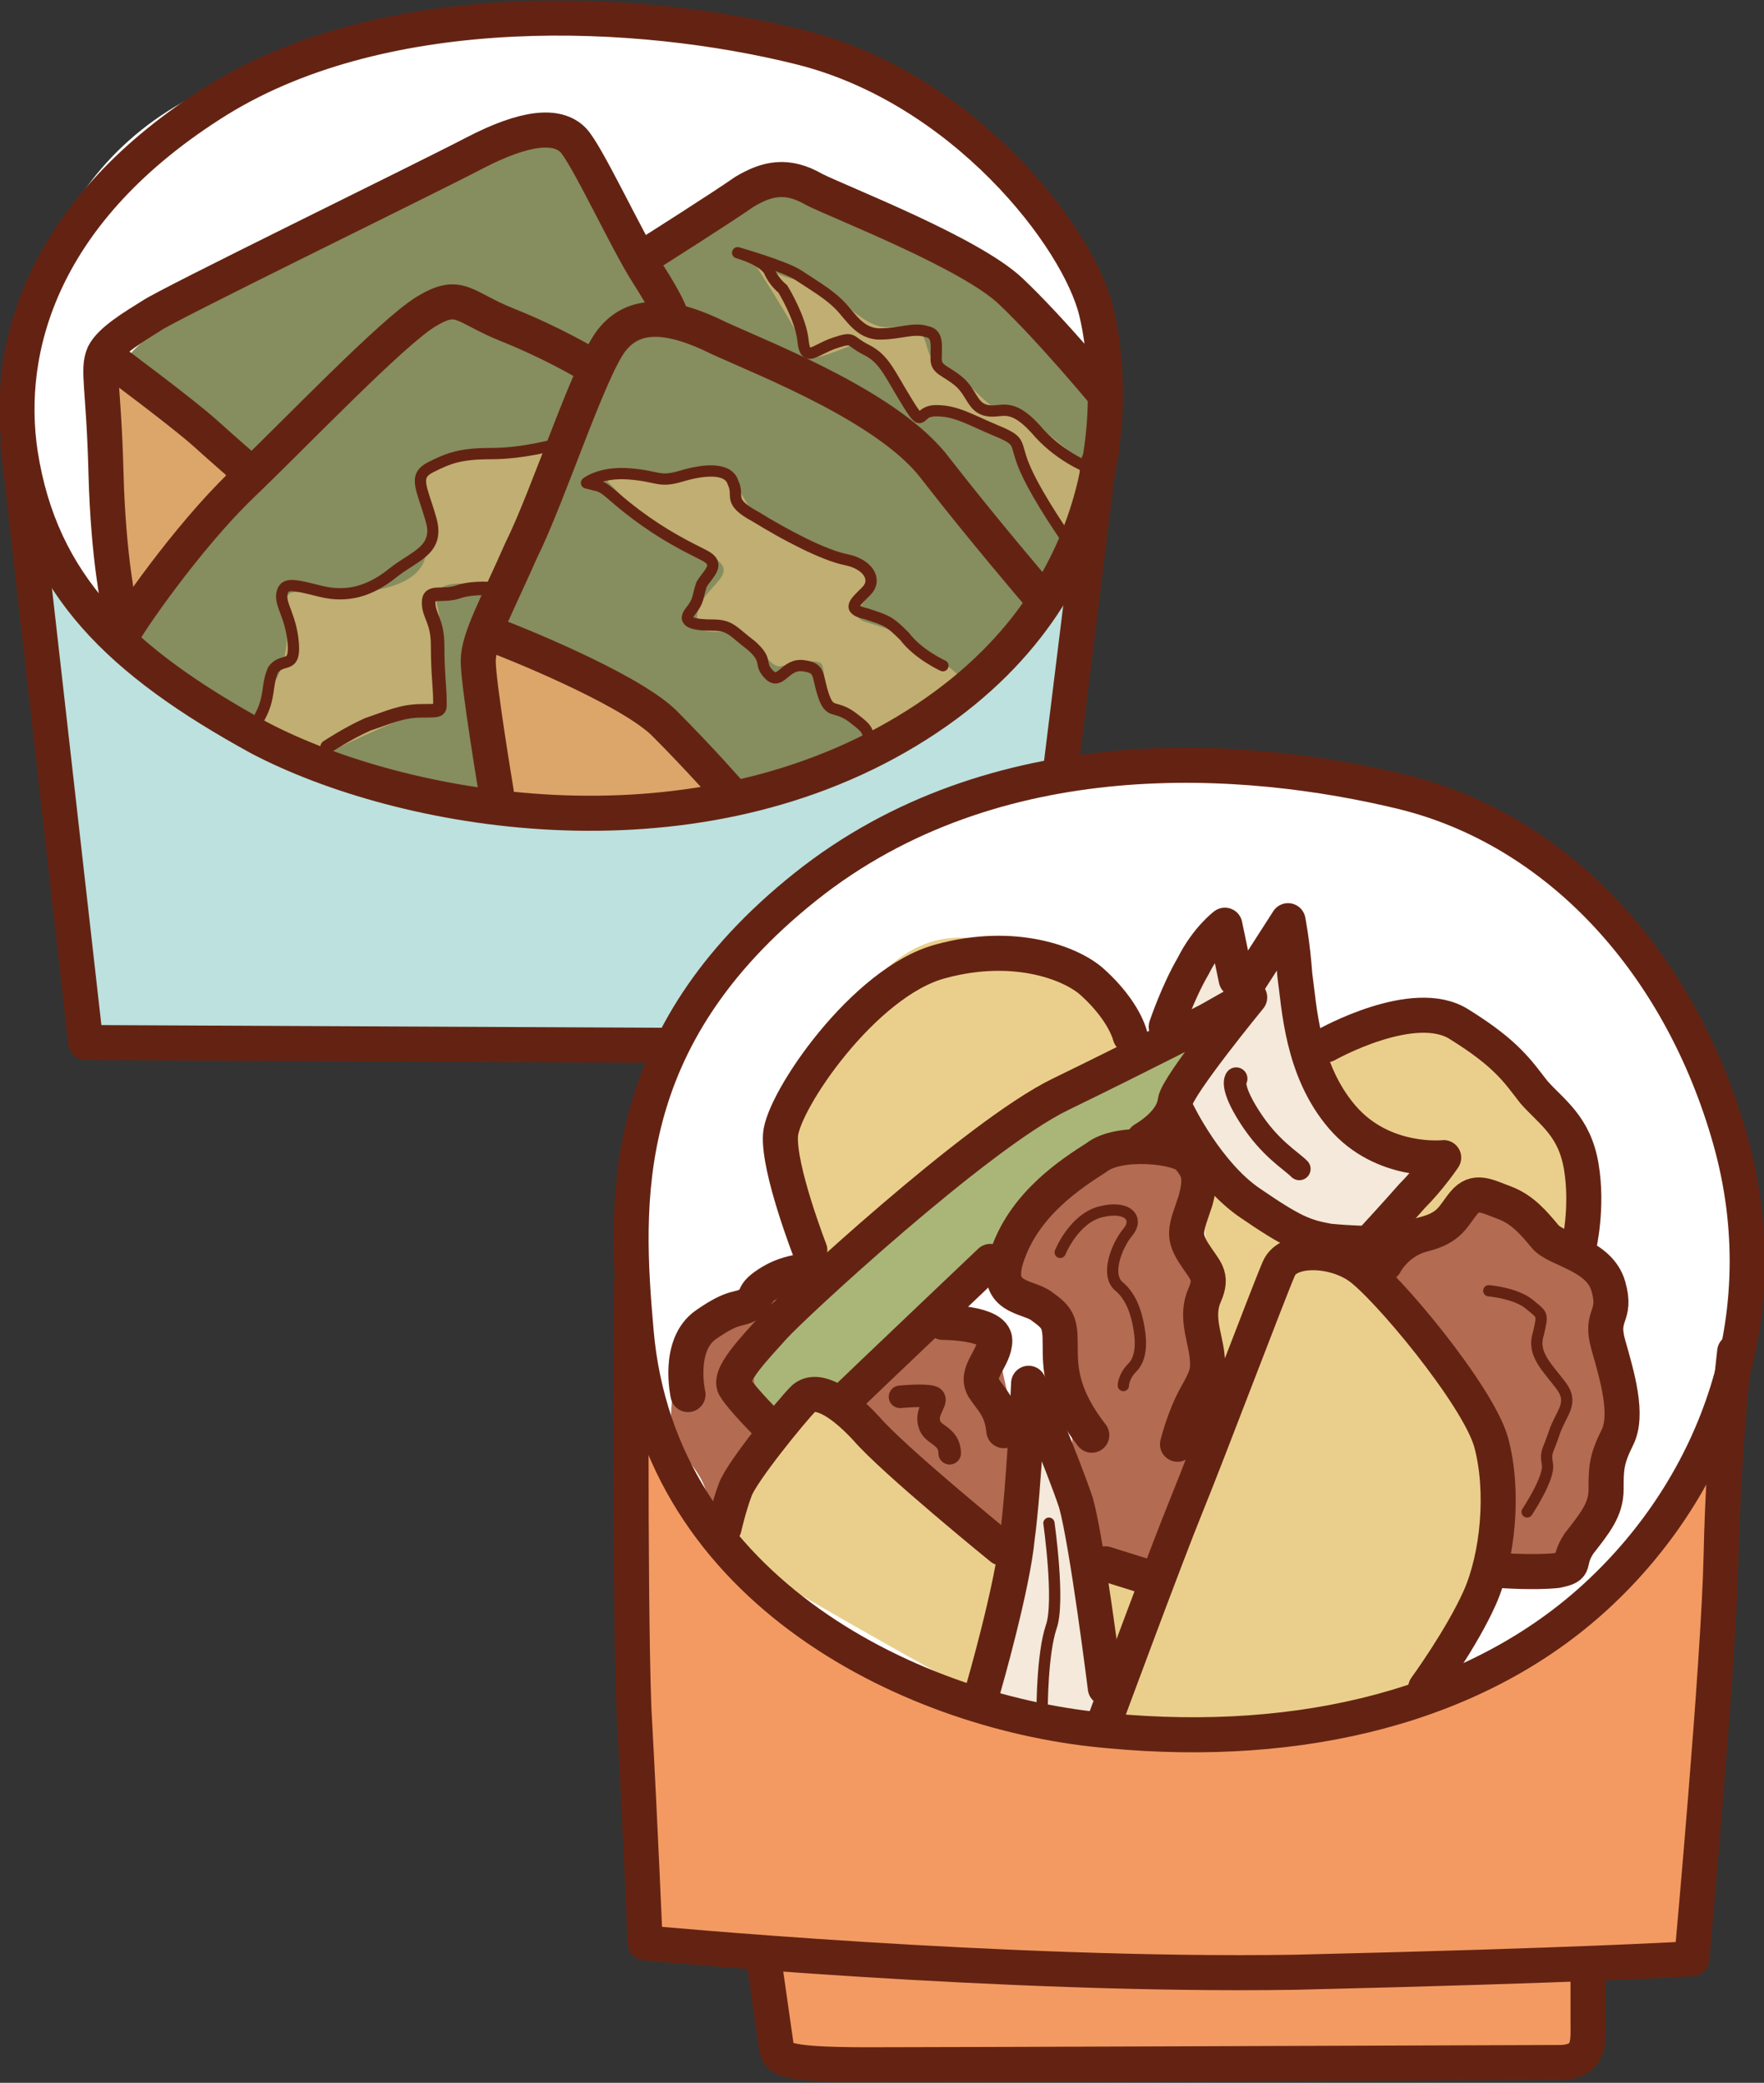 <?xml version="1.0" encoding="utf-8"?>
<!-- Generator: Adobe Illustrator 19.0.0, SVG Export Plug-In . SVG Version: 6.00 Build 0)  -->
<svg version="1.1" id="レイヤー_1" xmlns="http://www.w3.org/2000/svg" xmlns:xlink="http://www.w3.org/1999/xlink" x="0px"
	 y="0px" viewBox="0 0 78.2 92.3" enable-background="new 0 0 78.2 92.3" xml:space="preserve">
<rect x="0" y="0" width="78.2" height="92.3" fill="#333333" stroke="none"/>
<path fill="#BCE1DF" d="M1.4,22.4c0,0-0.1,4.8,7.5,8.6c7.6,3.9,10,5.5,21.2,4.8c11.2-0.8,18.4-13,18.4-13s-2.2,12.9-2.3,15.7
	c-0.1,2.8-0.5,7.8-0.9,8c-0.4,0.1-12.3-0.3-21.2-0.4C15.2,45.9,4,45.7,4,45.7L1.4,22.4z"/>
<path fill="#FFFFFF" d="M0.9,18.5C0.7,14.2,2.3,5.7,11.6,3.1C20.9,0.5,31-0.2,36.4,2s9.4,5.7,10.9,8.9c1.5,3.2,2.2,6.6,1.5,9.5
	c-0.6,3-6.3,15.3-21.2,14.7C12.8,34.3,1.7,32.9,0.9,18.5"/>
<path fill="#868D5E" d="M30.6,35.6c-1.9,0-15.3-0.5-19.9-3.5c-4.6-3-4.6-3.5-4.6-4.1c0-0.6-0.6-9.1-0.6-10c0-0.9-2.3-1.2,4.5-5.5
	c6.8-4.4,10-5.7,12.1-6c2.1-0.4,2.3-1.9,3.5,0.4c1.2,2.3,3.7,4.1,3.7,4.1s1.2-2.3,4.2-2.4c3.1-0.1,5.4,1,8.7,2.7
	c3.3,1.7,5.7,4.6,5.9,5.3c0.3,0.6,1,2.3-0.1,6.6c-1.2,4.2-5,8-8.9,9.9C35.3,34.9,30.6,35.6,30.6,35.6"/>
<path fill="#DCA66B" d="M4.8,25.3c0-2.7-0.1-7.2,0-8c0.1-0.8-0.4-1.7,1-0.6c1.4,1,4.1,3.9,4.1,3.9s0.5,0.6-0.8,2.7s-3.9,4.4-3.9,4.4
	L4.8,25.3z"/>
<path fill="#DCA66B" d="M22.1,28.7c3.3,0.3,6,2.1,7.8,3.9c1.8,1.8,3.3,3.2,1.7,3.3C30,36,25.2,36.5,23.4,36
	c-1.8-0.5-1.7-0.5-1.7-2.8C21.8,30.9,20.9,28.6,22.1,28.7"/>
<path fill="#C0AE72" d="M11.5,31.9c0.3-0.9,0.1-0.8,0.8-1.9c0.6-1.2,0.4-2.6,0.4-3.3s0.5-0.4,1.7-0.4c1.2,0,4.4,0,4.5-1.9
	c0.1-1.9-0.3-3.1,0.1-3.5c0.4-0.4,1.3-0.5,2.3-0.8c1-0.3,3.3-0.3,3.3-0.3s-0.5,4-0.9,4.9c-0.4,0.9-1.2,1.3-2.4,1.2
	c-1.3-0.1-2.2-0.1-1.9,1c0.3,1.2,0.1,3.1,0,3.9c-0.1,0.8-0.1,0.5-1.4,1c-1.3,0.5-4,1.8-4,1.8L11.5,31.9z"/>
<path fill="#C0AE72" d="M39.1,32.9c-1-0.8-2.1-0.9-2.4-2.2c-0.4-1.3,0.1-1.4-1-1.4c-1.2,0-1,0.8-2.1-0.6c-1-1.4-2.8,0-2.7-1.4
	c0.1-1.4,2.4-1.9,0.3-2.8c-2.2-0.9-3.9-2.8-4.2-3.1c-0.4-0.3,1.5-0.3,3.1-0.3c1.5,0,2.1-0.3,2.6,0.5c0.5,0.8,1,2.1,2.8,2.6
	c1.8,0.5,3.2,0.8,3.1,1.7c-0.1,0.9-1.2,1.4-0.1,1.7c1,0.3,1.8,0.6,2.7,1.3c0.9,0.6,1.8,1.5,1.8,1.5L39.1,32.9z"/>
<path fill="#C0AE72" d="M48.4,20.8c-0.9-0.6-2.1-1.9-3.1-2.3c-1-0.4-0.9,0-2.1-1.2c-1.2-1.2-1.8-0.8-2.1-1.9
	c-0.3-1.2-0.8-0.9-1.8-0.9c-1,0-2.2-1.4-2.7-1.8c-0.5-0.4-1.2-0.1-2.2-0.6l-1-0.5c0,0,1.8,2.8,2.1,3.5c0.3,0.6,0,1,1.2,0.6
	c1.2-0.4,1.5-0.8,2.3,0c0.8,0.8,1,2.6,1.8,2.8c0.8,0.3,0-0.5,1.8,0c1.8,0.5,2.6,0.5,2.7,1.5c0.1,1,2.1,4.1,2.1,4.1L48.4,20.8z"/>
<path fill="none" stroke="#642312" stroke-width="1.554" stroke-linecap="round" stroke-linejoin="round" d="M0.9,20.1
	C0.2,15.5,1.8,9.3,9.7,4.4c7.5-4.6,18.6-4.1,25.8-2.3c7.2,1.8,12.3,8.4,13.1,11.7c0.8,3.3,1.4,12.7-8.4,18.6
	c-9.8,5.9-22.4,3.6-28.7,0.3C5.3,29.3,1.8,25.9,0.9,20.1z"/>
<polyline fill="none" stroke="#642312" stroke-width="1.554" stroke-linecap="round" stroke-linejoin="round" points="0.8,19.7 
	3.8,46.2 45.5,46.4 48.7,20.5 "/>
<path fill="none" stroke="#642312" stroke-width="1.554" stroke-linecap="round" stroke-linejoin="round" d="M22,35.1
	c0,0-0.8-4.8-0.8-5.8c0-1,0.8-2.4,1.9-4.9c1.2-2.4,3-8,4-9.3c1-1.3,2.6-1.2,4.8-0.1c2.2,1,7.6,3.1,9.6,5.8c2.1,2.7,4.5,5.5,4.5,5.5"
	/>
<path fill="none" stroke="#642312" stroke-width="1.554" stroke-linecap="round" stroke-linejoin="round" d="M22.3,28.3
	c0,0,5.4,2.1,7.1,3.7c1.7,1.7,3,3.2,3,3.2"/>
<path fill="none" stroke="#642312" stroke-width="1.554" stroke-linecap="round" stroke-linejoin="round" d="M26,16.1
	c0,0-1.5-0.9-3.5-1.7s-2.1-1.5-3.6-0.6c-1.5,0.9-5.8,5.4-8.2,7.7c-2.4,2.3-5.1,6.2-5.3,6.7"/>
<path fill="none" stroke="#642312" stroke-width="1.554" stroke-linecap="round" stroke-linejoin="round" d="M5.3,27
	c0,0-0.5-2.2-0.6-6c-0.1-3.9-0.4-4.6-0.1-5.3c0.3-0.6,1.3-1.2,2.1-1.7C7.4,13.5,18.7,8,21,6.8c2.3-1.2,3.7-1.3,4.4-0.6
	c0.6,0.6,2.4,4.5,3.3,5.9c0.9,1.4,1,1.8,1,1.8"/>
<path fill="none" stroke="#642312" stroke-width="1.554" stroke-linecap="round" stroke-linejoin="round" d="M5,16
	c0,0,3.1,2.3,4.1,3.2c1,0.9,1.7,1.5,1.7,1.5"/>
<path fill="none" stroke="#642312" stroke-width="1.554" stroke-linecap="round" stroke-linejoin="round" d="M29,11.1
	c0,0,3-1.9,4-2.6c1-0.6,1.9-0.8,3.1-0.1c1.2,0.6,6.9,2.8,8.7,4.5c1.8,1.7,4.2,4.6,4.2,4.6"/>
<path fill="none" stroke="#642312" stroke-width="0.5" stroke-linecap="round" stroke-linejoin="round" d="M11.5,31.8
	c0.5-0.9,0.3-1.4,0.6-2.1c0.4-0.6,1,0,0.9-1.2c-0.1-1.2-0.6-1.7-0.5-2.2c0.1-0.5,0.5-0.4,1.7-0.1c1.2,0.3,2.2,0,3.2-0.8
	c1-0.8,2.1-1,1.7-2.4c-0.4-1.4-0.8-1.9,0-2.3c0.8-0.4,1.3-0.6,2.7-0.6c1.4,0,2.8-0.4,2.8-0.4"/>
<path fill="none" stroke="#642312" stroke-width="0.6" stroke-linecap="round" stroke-linejoin="round" d="M21.9,26.1
	c0,0-0.8-0.1-1.5,0.1c-0.8,0.3-1.4-0.1-1.4,0.5c0,0.6,0.4,0.8,0.4,1.9c0,1.2,0.1,1.9,0.1,2.4s0.1,0.5-0.8,0.5
	c-0.9,0-1.5,0.3-2.4,0.6c-0.9,0.4-1.8,1-1.8,1"/>
<path fill="none" stroke="#642312" stroke-width="0.5" stroke-linecap="round" stroke-linejoin="round" d="M38.6,32.7
	c-0.3-0.4,0-0.3-0.8-0.9c-0.8-0.6-1-0.1-1.3-1c-0.3-0.9-0.1-1.2-0.9-1.3c-0.8-0.1-1,0.9-1.5,0.4s0-0.6-0.8-1.3
	c-0.8-0.6-0.9-0.9-1.7-0.9c-0.8,0-1.4-0.1-1-0.6c0.4-0.5,0.3-0.6,0.5-1.2c0.3-0.5,0.9-0.9,0.1-1.3c-0.8-0.4-1.8-0.9-3-1.8
	c-1.2-0.9-1.3-1.2-1.8-1.3L26,21.4c0,0,0.6-0.5,1.9-0.4c1.3,0.1,1.3,0.4,2.3,0.1c1-0.3,2.1-0.4,2.3,0.3c0.3,0.6-0.3,0.8,1,1.5
	c1.3,0.8,3,1.7,4,1.9s1.4,0.9,0.9,1.4c-0.5,0.5-0.9,0.8,0,1c0.9,0.3,1,0.3,1.7,1c0.6,0.8,1.7,1.3,1.7,1.3"/>
<path fill="none" stroke="#642312" stroke-width="0.5" stroke-linecap="round" stroke-linejoin="round" d="M47.3,23.9
	c0,0-1.2-1.7-1.8-3c-0.6-1.3-0.1-1.3-1.3-1.8c-1.2-0.5-1.8-0.9-2.7-0.9c-0.9,0-0.5,0.9-1.3-0.4c-0.8-1.3-1-1.9-1.8-2.3
	c-0.8-0.4-0.5-0.6-1.4-0.3s-1.3,0.9-1.4-0.1c-0.1-1-0.9-2.3-0.9-2.3s-0.4-0.3-0.6-0.8c-0.3-0.5-1.4-0.8-1.4-0.8s2.1,0.6,2.7,1
	c0.6,0.4,1.3,0.8,1.8,1.3c0.5,0.5,0.9,1.3,1.8,1.3c0.9,0,1.5-0.3,2.1-0.1c0.5,0.1,0.4,0.6,0.4,1.2c0,0.5,0.4,0.5,1,1
	c0.6,0.5,0.6,1.2,1.3,1.3c0.6,0.1,1-0.4,2.1,0.8c1,1.2,2.3,1.7,2.3,1.7"/>
<path fill="#F39A63" d="M28.2,59.4c0,0,1.5,12.7,14.8,16.1c13.2,3.3,25.5,0,29.8-6.6c4.4-6.6,4.5-7.5,4.5-7.5l-2.4,25.7l-4.8,0.6
	l-0.3,3.6H34.6L34,87.3l-5.4-1.4L28.2,59.4z"/>
<path fill="#FFFFFF" d="M29,47.6c0.8-4.3,10.5-14.5,26.4-13.6c15.8,0.9,18.3,8.6,20.4,14.1c2.2,5.5,2.8,14.5-2.6,20.6
	c-5.4,6-10.5,9.4-21.9,8C40,75.2,33.6,73.5,30.5,66.3C27.4,59.1,27.7,54.5,29,47.6"/>
<path fill="#EACF8C" d="M49.3,76.3c0,0,6.3-17.1,7.1-18.8c0.8-1.7,1.4-2.7,3.9-1.2c2.4,1.5,6.3,7.3,6.4,9.3c0.1,1.9-2.1,6.9-2.7,8.1
	c-0.6,1.2-1.8,1.9-4,2.4C57.8,76.7,49.3,76.3,49.3,76.3"/>
<path fill="#EACF8C" d="M45.2,68.8c-1.9-1.5-7.7-6.4-8.7-6.4c-1,0-1.9,1.2-2.7,2.3c-0.8,1.2-1.7,3.6-1.3,4.1
	c0.4,0.5,10,5.9,10.7,6.2C43.8,75.2,45.2,68.8,45.2,68.8"/>
<polygon fill="#EACF8C" points="48.8,69.4 51.5,70.2 49.5,73.9 "/>
<path fill="#EACF8C" d="M58.3,46.5c1.6-0.7,2.1-1.9,5.4-1.3c3.3,0.6,6,3,6.3,5.7c0.3,2.7,0.8,3.9-0.1,3.9c-0.9,0-8.1,0.5-10,1.2
	c-1.9,0.6-3.9,4.6-4.9,4.6s-0.6,2.1-1.2-2.6C53.3,53.3,52.1,49.5,58.3,46.5"/>
<path fill="#EACF8C" d="M35.8,55.5c-0.5-2.6-3.1-1.8-0.3-7.1c2.8-5.3,4.9-7.2,7.8-6.8c3,0.4,5.9,3,6.2,4.2c0.3,1.3,2.2-0.1-1.5,2.1
	c-3.7,2.2-11.8,9.3-11.8,9.3L35.8,55.5z"/>
<path fill="#B36B52" d="M61.6,56.3c0.5-0.9,1.6-1.1,2.6-2.1c1.7-1.7,3.6,0.6,4.2,0.9c0.6,0.3,2.4-0.6,2.8,2.1
	c0.4,2.7,0.6,3.9,0.6,5.8c0,1.9-0.6,4.2-1.3,5c-0.6,0.8-1.9,1-2.8,1s-1.3,1.3-1-1.9c0.3-2.7-2.2-5.5-3.5-7.5
	C62,57.7,61.6,56.3,61.6,56.3"/>
<path fill="#B36B52" d="M47.7,66.1c0-0.1,0-0.3-0.1-0.4c-0.2-1.3,0-1.4-0.1-2.7c-0.1-1.4,0.5-3-0.9-4.5c-1.4-1.5-2.3-1.5-1.7-3.1
	c0.6-1.5,2.4-4.8,5.9-4.2c3.5,0.5,2.7,0.1,2.2,2.1c-0.5,1.9,0,1.7,0.3,3.1c0.3,1.4,0,2.2,0.1,4.1c0.1,1.9,0.1,2.6-0.5,4.5
	c-0.6,1.9-2.1,4.4-2.1,4.4s-3-0.9-3.1-1.4C47.7,67.3,47.7,66.1,47.7,66.1"/>
<path fill="#B36B52" d="M30,61c0.3-1.3,1.4-3.1,2.6-3.2c1.2-0.1,6.4-0.5,9.1,0.3c2.7,0.8,2.4,0.6,2.7,2.4c0.3,1.8,0.9,2.7,0.5,4.6
	c-0.4,1.9,0.5,4.6-1.3,2.8c-1.8-1.8-6.7-5.3-7.2-5.7c-0.5-0.4-1.4,1.5-2.8,2.8c-1.4,1.3-1.7,3.7-2.2,1.4C30.9,64.3,29.1,64.5,30,61"
	/>
<path fill="#F4E9DB" d="M52.2,47.8c0.4-0.6-0.1-2.4-0.3-3.1c-0.1-0.6,1.8-4.1,1.8-4.1s0.6,1.9,0.9,2.3c0.3,0.4,0.8,0,1.4-0.8
	c0.6-0.8,0.6,0.1,1.2,2.6c0.5,2.4,1.5,5.7,4.2,6.6c2.7,0.9,3.5,0.8,1.9,1.8c-1.5,1-1.8,2.4-4.4,1.9c-2.6-0.5-4.8-2.3-5.7-3.5
	C52.5,50.4,51.9,48.3,52.2,47.8"/>
<path fill="#F4E9DB" d="M43.6,74.3c0-1.6,2.2-8.1,2.2-10.4c0-2.3,0.3-1.5,1,0.6c0.8,2.2,1.7,5.5,1.8,7.8c0.1,2.3,0.1,4,0.1,4
	s0.3,0.1-2.1-0.3C44.4,75.7,43.6,75.4,43.6,74.3"/>
<path fill="#A9B678" d="M34,62.8c-0.5-0.8-0.9-2.1-0.3-3.7c0.6-1.7,14.8-11.3,16.8-12.3c2.1-1,3-1,3-1s-1.9,2.7-2.4,3.7
	c-0.5,1-1.2,0.8-3.5,3.1c-2.3,2.3-1.9,1.4-4.9,4.5c-3,3.1-5.3,5.4-5.3,5.4s-0.8-0.9-1.7-0.8C34.9,61.8,34,62.8,34,62.8"/>
<path fill="none" stroke="#642312" stroke-width="1.554" stroke-linecap="round" stroke-linejoin="round" d="M28.2,59
	c-0.5-5.7-0.9-13,7.5-19.7c8.4-6.7,19.5-5.9,26.5-4.2c6.9,1.7,12.3,7.6,14.5,15.4c2.2,7.8-0.6,15.3-5.9,20.2
	c-5.3,4.9-13.1,6.8-21.6,6C40.7,76,29.2,70.6,28.2,59z"/>
<path fill="none" stroke="#642312" stroke-width="1.554" stroke-linecap="round" stroke-linejoin="round" d="M28,56.8
	c0,0-0.1,13.4,0.1,18.9c0.3,5.5,0.5,10.4,0.5,10.4s15.9,1.5,28.8,1.3C70.2,87.1,75,86.8,75,86.8s1.2-13.1,1.3-17.9
	c0.1-4.8,0.6-9,0.6-9"/>
<path fill="none" stroke="#642312" stroke-width="1.554" stroke-linecap="round" stroke-linejoin="round" d="M33.9,87.1
	c0,0,0.4,2.8,0.5,3.5c0.1,0.6,0,0.9,4.1,0.9s29.2-0.1,30.6-0.1c1.4,0,1.3-0.9,1.3-1.7v-2.2"/>
<path fill="none" stroke="#642312" stroke-width="1.554" stroke-linecap="round" stroke-linejoin="round" d="M49,76.2
	c0,0,2.7-7.3,3.6-9.5c0.9-2.2,3.7-9.6,4.1-10.5c0.4-0.9,2.3-0.9,3.5-0.1c1.2,0.8,5.3,5.7,5.9,7.8c0.6,2.2,0.3,5.1-0.5,6.9
	c-0.8,1.8-2.4,4-2.4,4"/>
<path fill="none" stroke="#642312" stroke-width="1.554" stroke-linecap="round" stroke-linejoin="round" d="M43.6,74.8
	c0,0,1.3-4.5,1.5-6.7c0.3-2.2,0.5-6.8,0.5-6.8s1.5,3.5,2.1,5.3c0.5,1.8,1.3,8.2,1.3,8.2"/>
<path fill="none" stroke="#642312" stroke-width="1.554" stroke-linecap="round" stroke-linejoin="round" d="M44.4,68.6
	c0,0-4.8-3.9-6-5.3c-1.3-1.4-2.3-1.8-2.8-1.3c-0.5,0.5-2.7,3.2-3,4c-0.3,0.8-0.5,1.7-0.5,1.7"/>
<path fill="none" stroke="#642312" stroke-width="1.554" stroke-linecap="round" stroke-linejoin="round" d="M61.4,56
	c0,0,0.5-1,1.7-1.3c1.2-0.3,1.3-0.8,1.8-1.4c0.5-0.6,1-0.3,1.8,0c0.8,0.3,1.3,0.9,1.8,1.5c0.5,0.6,2.4,0.8,2.8,2.2
	c0.4,1.4-0.4,1.2,0,2.6c0.4,1.4,0.9,3.1,0.4,4.1c-0.5,1-0.5,1.4-0.5,2.3s-0.5,1.5-1.2,2.4c-0.6,0.9,0,1-1,1.2c-1,0.1-2.4,0-2.4,0"/>
<line fill="none" stroke="#642312" stroke-width="1.554" stroke-linecap="round" stroke-linejoin="round" x1="49" y1="69.3" x2="50.6" y2="69.8"/>
<path fill="none" stroke="#642312" stroke-width="1.554" stroke-linecap="round" stroke-linejoin="round" d="M34.1,63.2
	c0,0-1.2-1.2-1.5-1.7c-0.4-0.5,0.9-1.8,1.7-2.7c0.8-0.9,9-8.5,12.7-10.3c3.7-1.8,6.6-3.3,6.6-3.3c1.4-0.8,1.8-1,1.8-1
	s-3.2,3.9-3.3,4.6c-0.1,0.8-0.9,1.4-1.4,1.7"/>
<path fill="none" stroke="#642312" stroke-width="1.554" stroke-linecap="round" stroke-linejoin="round" d="M48.4,63.6
	c-1.4-1.8-1.4-3-1.4-4c0-1-0.1-1.2-0.8-1.7c-0.6-0.5-2.3-0.3-1.5-2.4c0.8-2.2,2.8-3.5,3.9-4.2c1-0.8,3.7-0.5,4.1,0
	c0.4,0.5,0.6,0.8,0.3,1.9c-0.4,1.2-0.6,1.5-0.1,2.3s0.9,1,0.5,1.9c-0.4,0.9,0,1.8,0.1,2.6c0.1,0.8,0,1-0.5,1.9
	c-0.5,0.9-0.8,2.1-0.8,2.1"/>
<path fill="none" stroke="#642312" stroke-width="1.554" stroke-linecap="round" stroke-linejoin="round" d="M43.9,55.9
	c0,0-6,5.7-6.3,6"/>
<path fill="none" stroke="#642312" stroke-width="1.554" stroke-linecap="round" stroke-linejoin="round" d="M41.8,58.6
	c0,0,2.3,0,2.3,0.8s-0.9,1.4-0.5,2.1c0.4,0.6,0.8,0.9,0.9,1.9"/>
<path fill="none" stroke="#642312" stroke-width="1.554" stroke-linecap="round" stroke-linejoin="round" d="M30.5,61.8
	c0,0-0.5-2.2,0.8-3.1c1.3-0.9,1.4-0.6,1.9-0.9c0.5-0.3,0-0.4,1-1c1-0.6,2.2-0.5,2.2-0.5"/>
<path fill="none" stroke="#642312" stroke-width="1.554" stroke-linecap="round" stroke-linejoin="round" d="M35.9,55.4
	c0,0-1.4-3.6-1.3-5.1c0.1-1.5,3.7-6.8,7.1-7.7c3.3-0.9,5.8,0.1,6.7,0.9c0.9,0.8,1.5,1.7,1.7,2.4"/>
<path fill="none" stroke="#642312" stroke-width="1.554" stroke-linecap="round" stroke-linejoin="round" d="M51.7,45.5
	c0,0,0.5-1.5,1.2-2.7c0.6-1.2,1.4-1.8,1.4-1.8l0.5,2.4"/>
<path fill="none" stroke="#642312" stroke-width="1.554" stroke-linecap="round" stroke-linejoin="round" d="M52.2,49.3
	c0,0,1.3,2.7,3.2,4c1.9,1.3,2.4,1.5,3.5,1.7c1,0.1,1.8,0.1,1.8,0.1s1.2-1.3,1.9-2.1c0.8-0.8,1.4-1.7,1.4-1.7s-2.7,0.3-4.5-1.8
	c-1.8-2.1-1.9-4.9-2.1-6.3c-0.1-1.4-0.3-2.4-0.3-2.4l-1.8,2.8"/>
<path fill="none" stroke="#642312" stroke-width="1.554" stroke-linecap="round" stroke-linejoin="round" d="M58.8,46.3
	c0,0,3.9-2.2,5.9-0.9c2.1,1.3,2.6,2.1,3.3,3c0.8,0.9,1.8,1.5,2.1,3.3c0.3,1.8-0.1,3.5-0.1,3.5"/>
<path fill="none" stroke="#642312" stroke-linecap="round" stroke-linejoin="round" d="M54.8,47.8c0,0-0.3,0.3,0.6,1.7
	c0.9,1.4,1.8,1.9,2.2,2.3"/>
<path fill="none" stroke="#642312" stroke-linecap="round" stroke-linejoin="round" d="M39.9,61.9c0,0,1-0.1,1.4,0
	c0.4,0.1-0.3,0.6-0.1,1.2c0.1,0.5,0.9,0.5,0.9,1.3"/>
<path fill="none" stroke="#642312" stroke-width="0.5" stroke-linecap="round" stroke-linejoin="round" d="M47,55.5
	c0,0,0.6-1.5,1.8-1.8c1.2-0.3,1.7,0.3,1.2,0.9s-1,1.9-0.4,2.4c0.6,0.5,0.8,1.3,0.9,1.9c0.1,0.6,0.1,1.3-0.3,1.7
	c-0.4,0.4-0.4,0.8-0.4,0.8"/>
<path fill="none" stroke="#642312" stroke-width="0.5" stroke-linecap="round" stroke-linejoin="round" d="M66,57.2
	c0,0,1.2,0.1,1.8,0.6c0.6,0.5,0.6,0.4,0.4,1.3c-0.3,0.9,0.4,1.5,1,2.3c0.6,0.8,0,1.2-0.3,2.1c-0.3,0.9-0.4,0.8-0.3,1.4
	c0.1,0.6-0.9,2.1-0.9,2.1"/>
<path fill="none" stroke="#642312" stroke-width="0.5" stroke-linecap="round" stroke-linejoin="round" d="M46.5,67.5
	c0,0,0.5,3.5,0.1,4.6c-0.4,1.2-0.4,3.6-0.4,3.6"/>
<g id="XMLID_26_">
</g>
<g id="XMLID_27_">
</g>
<g id="XMLID_28_">
</g>
<g id="XMLID_29_">
</g>
<g id="XMLID_30_">
</g>
<g id="XMLID_31_">
</g>
<g id="XMLID_32_">
</g>
<g id="XMLID_33_">
</g>
<g id="XMLID_34_">
</g>
<g id="XMLID_35_">
</g>
<g id="XMLID_36_">
</g>
<g id="XMLID_37_">
</g>
<g id="XMLID_38_">
</g>
<g id="XMLID_39_">
</g>
<g id="XMLID_40_">
</g>
</svg>
